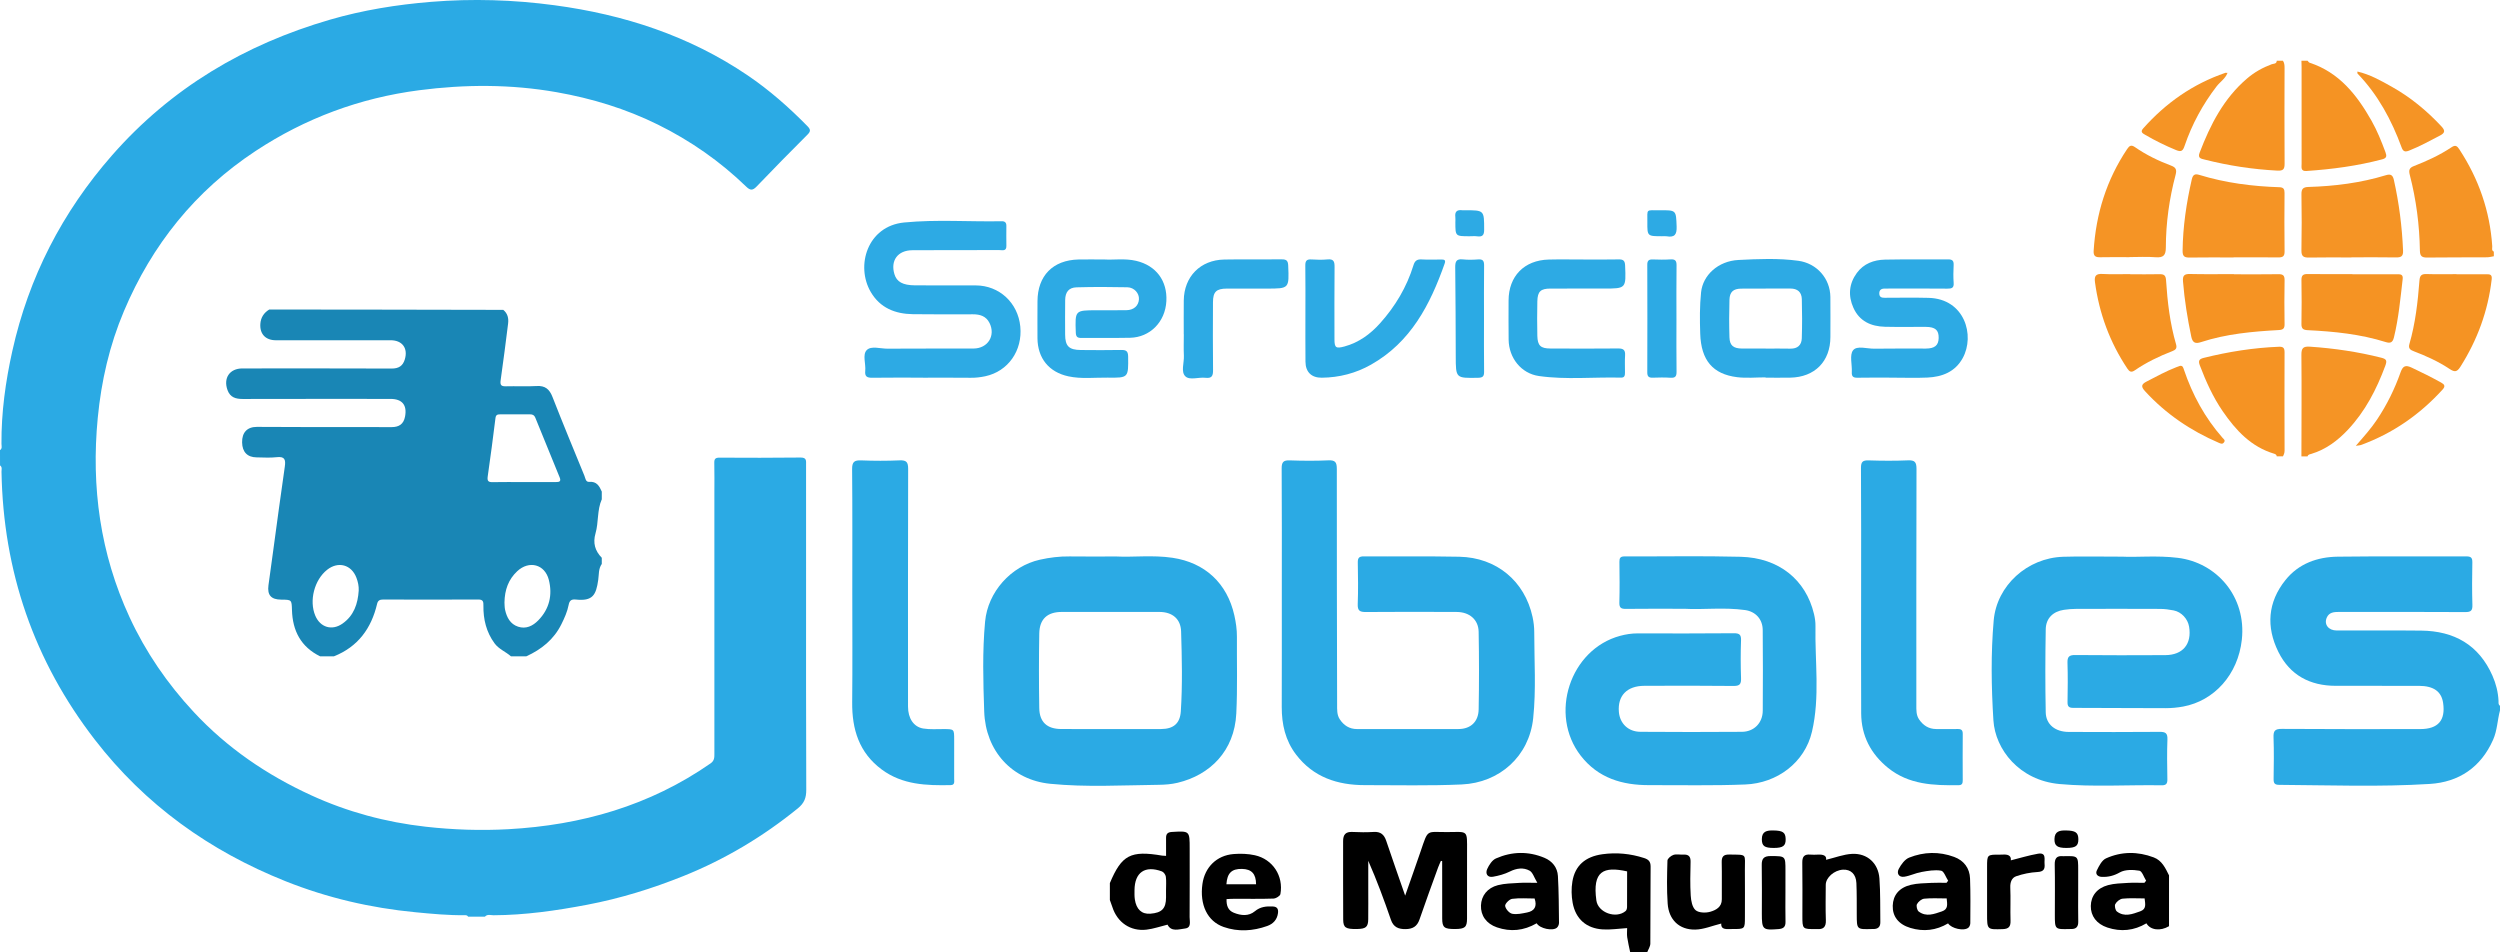 <?xml version="1.0" encoding="utf-8"?>
<!-- Generator: Adobe Illustrator 17.0.0, SVG Export Plug-In . SVG Version: 6.00 Build 0)  -->
<!DOCTYPE svg PUBLIC "-//W3C//DTD SVG 1.1//EN" "http://www.w3.org/Graphics/SVG/1.1/DTD/svg11.dtd">
<svg version="1.1" id="Capa_1_copia_3_xA0_Imagen_1_"
	 xmlns="http://www.w3.org/2000/svg" xmlns:xlink="http://www.w3.org/1999/xlink" x="0px" y="0px" width="210px" height="80px"
	 viewBox="0 0 210 80" enable-background="new 0 0 210 80" xml:space="preserve">
<g>
	<path fill="#2BAAE4" d="M0,37.811c0.206-0.136,0.125-0.35,0.123-0.527c-0.017-2.641,0.343-5.242,0.914-7.809
		c1.379-6.192,4.194-11.661,8.379-16.434c4.955-5.647,11.145-9.308,18.306-11.389c2.769-0.805,5.612-1.262,8.49-1.497
		c3.469-0.283,6.932-0.177,10.37,0.286C52.404,1.224,57.889,3,62.799,6.328c1.83,1.24,3.478,2.692,5.024,4.268
		c0.273,0.279,0.287,0.434,0.005,0.715c-1.439,1.438-2.866,2.887-4.272,4.357c-0.334,0.35-0.537,0.336-0.872,0.012
		c-2.198-2.128-4.677-3.858-7.424-5.215c-2.7-1.334-5.546-2.199-8.502-2.72c-3.842-0.676-7.692-0.667-11.555-0.164
		c-4.973,0.647-9.553,2.348-13.729,5.1c-5.066,3.339-8.705,7.876-11.063,13.455c-1.213,2.871-1.901,5.87-2.199,8.965
		c-0.56,5.807,0.207,11.412,2.665,16.731c1.361,2.946,3.181,5.593,5.398,7.978c2.806,3.02,6.144,5.286,9.859,6.991
		c3.056,1.402,6.275,2.267,9.634,2.644c2.307,0.259,4.616,0.335,6.921,0.209c6.146-0.337,11.889-1.972,17-5.53
		c0.333-0.232,0.32-0.511,0.32-0.832c-0.001-7.281-0.001-14.561-0.001-21.842c0-0.857,0.014-1.713-0.007-2.57
		c-0.008-0.337,0.099-0.439,0.436-0.437c2.27,0.011,4.54,0.019,6.81-0.01c0.529-0.007,0.463,0.289,0.463,0.611
		c-0.001,3.233,0.001,6.467,0.001,9.7c0,5.867-0.01,11.734,0.015,17.602c0.003,0.672-0.164,1.114-0.71,1.557
		c-2.925,2.376-6.119,4.282-9.611,5.685c-2.615,1.051-5.303,1.881-8.074,2.409c-2.601,0.495-5.219,0.872-7.877,0.884
		c-0.239,0.001-0.512-0.114-0.719,0.118c-0.471,0-0.942,0-1.414,0c-0.058-0.114-0.165-0.123-0.272-0.122
		c-1.392,0.016-2.772-0.116-4.157-0.249c-3.76-0.361-7.401-1.208-10.907-2.606c-6.386-2.548-11.799-6.421-16.021-11.891
		c-5.118-6.628-7.691-14.145-7.838-22.508c-0.003-0.179,0.08-0.391-0.124-0.528C0,38.668,0,38.239,0,37.811z"/>
	<g>
		<path fill="#2BAAE4" d="M210,59.672c-0.22,0.816-0.227,1.673-0.58,2.469c-1.027,2.321-2.883,3.558-5.314,3.709
			c-4.213,0.263-8.438,0.105-12.658,0.077c-0.378-0.002-0.469-0.138-0.465-0.489c0.017-1.163,0.036-2.328-0.006-3.489
			c-0.02-0.552,0.106-0.727,0.698-0.723c3.877,0.03,7.755,0.017,11.633,0.015c1.495-0.001,2.129-0.733,1.914-2.196
			c-0.141-0.96-0.796-1.431-2.035-1.435c-2.326-0.006-4.653-0.002-6.98-0.002c-2.17,0.001-3.855-0.896-4.823-2.849
			c-1.04-2.099-0.898-4.179,0.597-6.039c1.11-1.381,2.678-1.938,4.393-1.96c3.597-0.046,7.195-0.009,10.793-0.024
			c0.399-0.001,0.518,0.114,0.51,0.512c-0.023,1.185-0.031,2.371,0.005,3.554c0.015,0.479-0.112,0.615-0.603,0.612
			c-3.533-0.022-7.066-0.011-10.599-0.013c-0.423,0-0.836,0.027-1.034,0.484c-0.244,0.563,0.145,1.074,0.832,1.076
			c2.37,0.008,4.74-0.018,7.109,0.01c2.763,0.032,4.838,1.195,5.981,3.791c0.295,0.669,0.474,1.378,0.509,2.115
			c0.007,0.145-0.035,0.307,0.123,0.408C210,59.413,210,59.543,210,59.672z"/>
		<path fill="#2BAAE4" d="M107.672,49.755c0-3.469,0.012-6.937-0.012-10.406c-0.004-0.545,0.156-0.697,0.688-0.677
			c1.076,0.039,2.156,0.046,3.231-0.003c0.58-0.027,0.715,0.157,0.714,0.72c-0.007,6.592,0.013,13.184,0.025,19.777
			c0.001,0.432-0.027,0.875,0.222,1.253c0.338,0.512,0.806,0.822,1.448,0.822c2.844-0.001,5.688,0.008,8.531-0.002
			c1.008-0.004,1.668-0.604,1.688-1.646c0.041-2.175,0.039-4.352-0.001-6.528c-0.018-1.018-0.775-1.657-1.843-1.66
			c-2.542-0.009-5.085-0.021-7.627,0.004c-0.523,0.005-0.707-0.114-0.686-0.667c0.044-1.161,0.027-2.326,0.005-3.49
			c-0.008-0.394,0.112-0.519,0.512-0.516c2.672,0.019,5.344-0.025,8.014,0.03c3.128,0.065,5.5,2.046,6.154,5.058
			c0.091,0.418,0.142,0.852,0.142,1.279c0,2.41,0.164,4.825-0.089,7.229c-0.335,3.185-2.81,5.42-6.005,5.563
			c-2.713,0.121-5.426,0.055-8.138,0.056c-2.291,0.001-4.326-0.661-5.78-2.573c-0.897-1.179-1.202-2.535-1.198-3.991
			C107.677,56.176,107.672,52.965,107.672,49.755z"/>
		<path fill="#2BAAE4" d="M141.516,51.138c-1.836,0-3.387-0.013-4.938,0.008c-0.407,0.006-0.563-0.088-0.552-0.529
			c0.031-1.141,0.019-2.283,0.005-3.425c-0.004-0.325,0.082-0.455,0.433-0.454c3.253,0.013,6.507-0.053,9.759,0.032
			c3.197,0.084,5.469,1.926,6.152,4.805c0.079,0.332,0.131,0.681,0.124,1.02c-0.054,2.96,0.39,5.948-0.295,8.872
			c-0.611,2.603-2.935,4.32-5.591,4.429c-2.692,0.111-5.382,0.046-8.073,0.055c-2.26,0.008-4.29-0.581-5.756-2.469
			c-2.696-3.471-0.91-8.933,3.306-10.072c0.474-0.128,0.962-0.206,1.462-0.205c2.693,0.005,5.386,0.013,8.079-0.012
			c0.48-0.004,0.632,0.115,0.615,0.606c-0.038,1.054-0.035,2.112,0.001,3.166c0.017,0.493-0.103,0.661-0.632,0.655
			c-2.499-0.029-4.998-0.021-7.497-0.011c-1.461,0.006-2.253,0.839-2.132,2.203c0.086,0.964,0.784,1.653,1.805,1.66
			c2.843,0.023,5.687,0.021,8.53,0.001c1.019-0.007,1.742-0.747,1.75-1.77c0.018-2.262,0.015-4.524-0.003-6.786
			c-0.007-0.893-0.589-1.546-1.482-1.672C144.805,50.996,143.014,51.229,141.516,51.138z"/>
		<path fill="#2BAAE4" d="M93.766,46.744c1.372,0.077,3.054-0.138,4.725,0.11c2.723,0.406,4.592,2.135,5.195,4.839
			c0.13,0.582,0.219,1.189,0.215,1.784c-0.012,2.152,0.054,4.302-0.052,6.455c-0.155,3.156-2.209,5.173-4.933,5.822
			c-0.528,0.126-1.067,0.165-1.597,0.171c-3.034,0.035-6.077,0.214-9.097-0.086c-3.22-0.32-5.436-2.752-5.549-6.078
			c-0.085-2.512-0.159-5.036,0.075-7.549c0.232-2.486,2.162-4.653,4.606-5.198c0.82-0.182,1.647-0.286,2.491-0.274
			C91.051,46.757,92.257,46.744,93.766,46.744z M93.275,61.242c1.422,0,2.844,0.008,4.266-0.003c1.034-0.008,1.582-0.47,1.648-1.489
			c0.145-2.235,0.091-4.472,0.024-6.71c-0.032-1.051-0.735-1.635-1.823-1.637c-2.736-0.005-5.472-0.005-8.208,0
			c-1.203,0.002-1.862,0.596-1.883,1.807c-0.036,2.089-0.034,4.18-0.001,6.269c0.019,1.181,0.658,1.753,1.842,1.759
			C90.517,61.246,91.896,61.24,93.275,61.242z"/>
		<path fill="#2BAAE4" d="M178.28,46.759c1.166,0.066,2.909-0.115,4.652,0.098c3.288,0.402,5.772,3.279,5.383,6.868
			c-0.32,2.951-2.332,5.146-4.933,5.626c-0.484,0.089-0.982,0.135-1.474,0.135c-2.585,0.001-5.17-0.024-7.755-0.025
			c-0.365,0-0.488-0.119-0.481-0.486c0.019-1.098,0.032-2.198-0.004-3.296c-0.017-0.51,0.138-0.662,0.653-0.656
			c2.521,0.025,5.041,0.02,7.562,0.008c1.478-0.007,2.242-0.935,2.001-2.389c-0.108-0.654-0.638-1.236-1.293-1.367
			c-0.378-0.075-0.766-0.126-1.15-0.127c-2.348-0.011-4.697-0.009-7.045-0.002c-0.342,0.001-0.688,0.029-1.027,0.079
			c-0.909,0.135-1.51,0.708-1.527,1.63c-0.041,2.325-0.047,4.652-0.001,6.977c0.02,1.026,0.804,1.645,1.931,1.65
			c2.542,0.011,5.084,0.015,7.627-0.006c0.483-0.004,0.685,0.09,0.665,0.63c-0.044,1.119-0.023,2.24-0.005,3.36
			c0.006,0.359-0.106,0.504-0.476,0.498c-2.863-0.048-5.734,0.154-8.588-0.106c-3.378-0.308-5.396-2.91-5.549-5.354
			c-0.175-2.794-0.219-5.594,0.024-8.384c0.255-2.935,2.822-5.26,5.841-5.352C174.775,46.722,176.241,46.759,178.28,46.759z"/>
		<path fill="#2BAAE4" d="M156.334,49.781c0-3.491,0.011-6.98-0.012-10.471c-0.004-0.519,0.149-0.654,0.65-0.638
			c1.098,0.036,2.199,0.044,3.295-0.003c0.571-0.024,0.721,0.145,0.719,0.716c-0.02,6.614-0.011,13.228-0.013,19.843
			c0,0.412-0.017,0.831,0.22,1.186c0.34,0.511,0.811,0.824,1.45,0.825c0.604,0.001,1.207,0.013,1.81-0.001
			c0.3-0.006,0.421,0.096,0.418,0.408c-0.011,1.293-0.006,2.585-0.001,3.878c0.001,0.239-0.025,0.427-0.331,0.432
			c-2.105,0.029-4.187-0.036-5.938-1.451c-1.455-1.177-2.248-2.701-2.261-4.577C156.318,56.546,156.334,53.164,156.334,49.781z"/>
		<path fill="#2BAAE4" d="M71.593,49.748c0-3.446,0.016-6.893-0.015-10.339c-0.006-0.613,0.186-0.76,0.761-0.737
			c1.075,0.043,2.155,0.046,3.23-0.002c0.576-0.025,0.717,0.153,0.716,0.719c-0.02,6.655-0.013,13.311-0.011,19.968
			c0,0.973,0.467,1.704,1.277,1.838c0.568,0.093,1.159,0.043,1.741,0.047c0.858,0.006,0.858,0.002,0.859,0.883
			c0.001,1.098,0.004,2.197-0.001,3.295c-0.001,0.224,0.076,0.522-0.292,0.529c-2.036,0.042-4.049-0.021-5.788-1.308
			c-1.908-1.413-2.508-3.38-2.486-5.653C71.615,55.908,71.593,52.828,71.593,49.748z"/>
	</g>
	<g>
		<path fill="#2DAAE4" d="M77.54,31.723c-1.422,0-2.844-0.013-4.266,0.008c-0.432,0.006-0.643-0.093-0.594-0.57
			c0.061-0.595-0.246-1.362,0.12-1.747c0.371-0.39,1.143-0.121,1.738-0.126c2.413-0.018,4.827-0.002,7.239-0.012
			c1.205-0.005,1.871-1.083,1.342-2.146c-0.289-0.581-0.803-0.73-1.399-0.729c-1.681,0.001-3.361,0.015-5.042-0.01
			c-1.482-0.022-2.747-0.521-3.533-1.861c-1.29-2.202-0.284-5.54,2.803-5.841c2.725-0.266,5.465-0.052,8.198-0.105
			c0.274-0.005,0.391,0.121,0.389,0.389c-0.004,0.56-0.009,1.121,0.001,1.681c0.009,0.476-0.339,0.352-0.59,0.353
			c-2.435,0.007-4.869-0.004-7.305,0.011c-1.23,0.008-1.856,0.864-1.509,2.015c0.193,0.639,0.698,0.928,1.723,0.935
			c1.702,0.012,3.404,0.003,5.107,0.006c1.975,0.004,3.547,1.456,3.743,3.454c0.199,2.024-1.025,3.767-2.943,4.177
			c-0.399,0.085-0.801,0.132-1.215,0.128c-1.335-0.015-2.672-0.006-4.008-0.006C77.54,31.727,77.54,31.725,77.54,31.723z"/>
		<path fill="#2DAAE4" d="M92.773,21.796c0.764,0.05,1.716-0.106,2.653,0.112c1.701,0.396,2.638,1.698,2.549,3.387
			c-0.093,1.77-1.392,3.042-3.045,3.078c-1.357,0.029-2.716-0.002-4.073,0.015c-0.354,0.005-0.479-0.088-0.491-0.465
			c-0.062-1.858-0.074-1.858,1.742-1.861c0.841-0.001,1.681,0.006,2.521-0.007c0.611-0.01,1.011-0.375,1.043-0.916
			c0.029-0.499-0.391-0.995-0.971-1.008c-1.422-0.032-2.845-0.035-4.267,0.005c-0.653,0.018-0.949,0.393-0.959,1.06
			c-0.014,0.97-0.007,1.94-0.004,2.909c0.004,0.973,0.321,1.288,1.325,1.296c1.121,0.008,2.241,0.02,3.362-0.004
			c0.425-0.009,0.6,0.079,0.606,0.556c0.02,1.775,0.038,1.793-1.728,1.768c-1.095-0.015-2.197,0.126-3.285-0.107
			c-1.639-0.351-2.59-1.519-2.604-3.207c-0.008-1.034-0.001-2.069,0.002-3.103c0.007-2.138,1.294-3.455,3.439-3.506
			C91.256,21.783,91.925,21.796,92.773,21.796z"/>
		<path fill="#2DAAE4" d="M148.31,31.699c-0.796,0-1.602,0.081-2.386-0.015c-2.052-0.253-3.032-1.42-3.105-3.651
			c-0.038-1.159-0.049-2.322,0.072-3.481c0.149-1.429,1.422-2.627,3.141-2.714c1.67-0.085,3.354-0.159,5.025,0.068
			c1.55,0.211,2.679,1.481,2.695,3.042c0.012,1.119,0.003,2.239,0.002,3.358c-0.001,2.052-1.312,3.382-3.378,3.417
			c-0.688,0.011-1.378,0.002-2.067,0.002C148.31,31.717,148.31,31.708,148.31,31.699z M148.317,29.278c0,0.001,0,0.003,0,0.005
			c0.688,0,1.378-0.013,2.066,0.004c0.613,0.014,0.951-0.298,0.968-0.875c0.034-1.096,0.033-2.194,0.002-3.291
			c-0.016-0.58-0.359-0.887-0.966-0.883c-1.378,0.008-2.755-0.005-4.132,0.008c-0.655,0.006-0.961,0.276-0.98,0.933
			c-0.032,1.053-0.033,2.109,0,3.163c0.021,0.68,0.333,0.928,1.04,0.935C146.982,29.283,147.65,29.278,148.317,29.278z"/>
		<path fill="#2DAAE4" d="M158.996,31.722c-0.991,0-1.982-0.014-2.972,0.007c-0.371,0.008-0.492-0.116-0.472-0.481
			c0.033-0.622-0.202-1.422,0.103-1.819c0.326-0.425,1.166-0.129,1.78-0.139c1.443-0.024,2.886-0.005,4.329-0.01
			c0.755-0.003,1.07-0.267,1.084-0.885c0.014-0.666-0.281-0.931-1.079-0.937c-1.142-0.008-2.283,0.019-3.425-0.009
			c-1.175-0.029-2.149-0.459-2.658-1.594c-0.456-1.018-0.375-2.018,0.288-2.926c0.577-0.79,1.433-1.1,2.364-1.121
			c1.766-0.037,3.532-0.002,5.298-0.02c0.378-0.004,0.486,0.128,0.469,0.486c-0.024,0.494-0.034,0.992,0.002,1.485
			c0.032,0.429-0.16,0.491-0.528,0.487c-1.594-0.017-3.187-0.008-4.781-0.008c-0.173,0-0.345,0.002-0.516,0.004
			c-0.293,0.004-0.439,0.153-0.421,0.444c0.018,0.286,0.218,0.328,0.456,0.327c1.227-0.002,2.456-0.025,3.683,0.007
			c3.036,0.077,3.916,3.158,2.867,5.062c-0.636,1.154-1.721,1.576-2.961,1.633c-0.967,0.044-1.938,0.009-2.907,0.009
			C158.996,31.725,158.996,31.723,158.996,31.722z"/>
		<path fill="#2DAAE4" d="M133,21.798c0.991,0,1.982,0.014,2.972-0.008c0.385-0.008,0.52,0.11,0.537,0.507
			c0.081,1.942,0.092,1.942-1.805,1.942c-1.486,0-2.972-0.004-4.458,0.001c-0.829,0.002-1.089,0.236-1.109,1.062
			c-0.022,0.968-0.022,1.938-0.001,2.907c0.019,0.827,0.277,1.064,1.102,1.066c1.895,0.006,3.791,0.018,5.686-0.004
			c0.458-0.006,0.611,0.143,0.582,0.588c-0.03,0.472-0.006,0.947-0.008,1.421c-0.001,0.225-0.011,0.448-0.326,0.441
			c-2.3-0.06-4.613,0.191-6.9-0.135c-1.502-0.214-2.526-1.525-2.547-3.047c-0.015-1.098-0.007-2.196-0.005-3.295
			c0.004-2.043,1.311-3.388,3.372-3.442C131.061,21.778,132.031,21.799,133,21.798z"/>
		<path fill="#2DAAE4" d="M109.654,26.376c-0.001-1.356,0.012-2.713-0.008-4.069c-0.006-0.394,0.114-0.54,0.513-0.514
			c0.451,0.029,0.907,0.041,1.355-0.003c0.526-0.052,0.594,0.196,0.589,0.642c-0.02,2.024-0.009,4.048-0.008,6.072
			c0.001,0.706,0.121,0.795,0.846,0.598c1.203-0.327,2.171-1.041,2.984-1.947c1.276-1.422,2.241-3.04,2.806-4.875
			c0.114-0.372,0.296-0.511,0.686-0.488c0.558,0.033,1.119,0.011,1.679,0.007c0.252-0.002,0.352,0.065,0.253,0.345
			c-1.217,3.45-2.843,6.603-6.192,8.492c-1.274,0.719-2.659,1.077-4.123,1.092c-0.874,0.009-1.368-0.476-1.375-1.347
			C109.646,29.045,109.655,27.711,109.654,26.376z"/>
		<path fill="#2DAAE4" d="M99.435,28.081c0-0.947-0.009-1.894,0.002-2.841c0.023-2.002,1.389-3.4,3.403-3.439
			c1.613-0.031,3.228,0.003,4.841-0.015c0.394-0.004,0.512,0.132,0.528,0.519c0.081,1.938,0.091,1.937-1.8,1.937
			c-1.119,0-2.238-0.006-3.356,0c-0.888,0.005-1.16,0.271-1.163,1.152c-0.008,1.893-0.016,3.787,0.006,5.681
			c0.006,0.479-0.085,0.725-0.632,0.66c-0.572-0.068-1.32,0.225-1.686-0.116c-0.404-0.377-0.104-1.138-0.132-1.731
			c-0.028-0.601-0.006-1.205-0.006-1.807C99.437,28.081,99.437,28.081,99.435,28.081z"/>
		<path fill="#2DAAE4" d="M140.822,26.826c0,1.465-0.013,2.931,0.008,4.396c0.006,0.396-0.111,0.536-0.512,0.509
			c-0.493-0.033-0.992-0.022-1.486-0.005c-0.325,0.011-0.462-0.093-0.46-0.44c0.01-3.018,0.01-6.034,0-9.052
			c-0.001-0.347,0.135-0.451,0.46-0.44c0.495,0.017,0.993,0.028,1.486-0.005c0.401-0.027,0.518,0.112,0.512,0.509
			C140.809,23.809,140.822,25.318,140.822,26.826z"/>
		<path fill="#2BAAE4" d="M124.656,26.764c0,1.483-0.011,2.968,0.008,4.451c0.005,0.383-0.097,0.512-0.502,0.519
			c-1.879,0.034-1.874,0.047-1.879-1.798c-0.008-2.494-0.014-4.989-0.044-7.483c-0.006-0.481,0.095-0.724,0.639-0.664
			c0.425,0.046,0.861,0.035,1.288,0.002c0.415-0.032,0.502,0.144,0.498,0.521C124.646,23.796,124.657,25.28,124.656,26.764z"/>
		<path fill="#2DAAE4" d="M139.612,19.844c-1.235-0.001-1.242-0.001-1.234-1.189c0.008-1.155-0.157-0.982,1.057-0.992
			c1.387-0.012,1.349-0.004,1.402,1.36c0.026,0.672-0.164,0.944-0.839,0.825C139.874,19.826,139.742,19.845,139.612,19.844z"/>
		<path fill="#2DAAE4" d="M123.439,19.845c-1.188-0.001-1.188-0.001-1.188-1.168c0-0.15,0.015-0.302-0.003-0.451
			c-0.058-0.464,0.158-0.625,0.594-0.564c0.063,0.008,0.128,0.001,0.193,0.001c1.651-0.006,1.632-0.006,1.634,1.634
			c0.001,0.467-0.149,0.611-0.587,0.554C123.872,19.822,123.654,19.845,123.439,19.845z"/>
	</g>
	<g>
		<path d="M93.229,74.18c0.994-2.366,1.741-2.759,4.395-2.307c0.079,0.013,0.161,0.011,0.326,0.021c0-0.52,0.004-1.01-0.001-1.499
			c-0.004-0.34,0.124-0.49,0.493-0.512c1.491-0.086,1.491-0.098,1.491,1.404c0,1.918,0.006,3.836-0.006,5.753
			c-0.002,0.359,0.171,0.889-0.38,0.954c-0.523,0.062-1.168,0.304-1.474-0.324c-0.608,0.149-1.179,0.352-1.766,0.421
			c-1.346,0.157-2.452-0.605-2.867-1.895c-0.064-0.2-0.14-0.396-0.211-0.594C93.229,75.128,93.229,74.654,93.229,74.18z
			 M97.946,74.799c0-0.386,0.033-0.776-0.015-1.156c-0.021-0.164-0.18-0.389-0.33-0.445c-1.422-0.525-2.291,0.079-2.302,1.575
			c-0.002,0.257-0.01,0.517,0.027,0.77c0.124,0.846,0.58,1.261,1.298,1.208c0.973-0.072,1.324-0.435,1.324-1.373
			C97.948,75.185,97.948,74.992,97.946,74.799z"/>
		<path d="M136.937,79.999c-0.086-0.423-0.19-0.843-0.252-1.269c-0.036-0.251-0.006-0.512-0.006-0.771
			c-0.702,0.044-1.377,0.152-2.043,0.112c-1.38-0.083-2.283-0.874-2.533-2.233c-0.107-0.581-0.119-1.21-0.022-1.792
			c0.221-1.328,1.068-2.087,2.518-2.29c1.184-0.166,2.359-0.052,3.505,0.319c0.368,0.119,0.552,0.291,0.547,0.726
			c-0.024,2.153-0.002,4.307-0.023,6.46c-0.002,0.247-0.175,0.493-0.268,0.74C137.885,79.999,137.411,79.999,136.937,79.999z
			 M136.678,73.196c-1.987-0.442-2.925-0.029-2.583,2.441c0.142,1.031,1.662,1.565,2.459,0.888c0.079-0.067,0.118-0.22,0.119-0.334
			C136.682,75.203,136.678,74.215,136.678,73.196z"/>
		<path d="M182.197,77.801c-0.731,0.434-1.567,0.335-1.898-0.242c-1.038,0.618-2.143,0.733-3.283,0.353
			c-0.911-0.304-1.401-0.975-1.389-1.81c0.013-0.839,0.51-1.498,1.449-1.751c0.531-0.142,1.1-0.153,1.655-0.187
			c0.463-0.029,0.93-0.006,1.395-0.006c0.05-0.059,0.099-0.118,0.149-0.177c-0.187-0.295-0.339-0.804-0.569-0.843
			c-0.533-0.088-1.192-0.108-1.634,0.14c-0.507,0.286-0.972,0.4-1.514,0.38c-0.361-0.013-0.569-0.241-0.424-0.543
			c0.183-0.38,0.427-0.858,0.771-1.013c1.302-0.587,2.665-0.589,4.008-0.081c0.695,0.263,0.982,0.9,1.285,1.51
			C182.197,74.956,182.197,76.378,182.197,77.801z M180.148,75.467c-0.654,0-1.258-0.041-1.85,0.021
			c-0.226,0.024-0.502,0.246-0.614,0.455c-0.08,0.149,0.003,0.522,0.141,0.627c0.634,0.479,1.298,0.214,1.952-0.018
			C180.324,76.358,180.197,75.938,180.148,75.467z"/>
		<path d="M121.037,72.31c-0.079,0.186-0.168,0.369-0.237,0.559c-0.526,1.455-1.062,2.907-1.563,4.37
			c-0.2,0.584-0.574,0.799-1.162,0.806c-0.603,0.008-1.025-0.16-1.239-0.785c-0.572-1.66-1.18-3.309-1.902-4.952
			c0,0.754,0,1.508,0,2.262c0,0.883,0.008,1.766-0.003,2.648c-0.008,0.653-0.2,0.808-0.945,0.819
			c-0.948,0.014-1.153-0.107-1.158-0.8c-0.015-2.196-0.003-4.393-0.007-6.589c-0.001-0.528,0.206-0.795,0.775-0.764
			c0.601,0.032,1.207,0.034,1.808-0.001c0.573-0.033,0.865,0.229,1.039,0.748c0.496,1.479,1.017,2.948,1.59,4.602
			c0.474-1.356,0.898-2.541,1.304-3.733c0.646-1.898,0.453-1.597,2.219-1.606c1.787-0.009,1.68-0.222,1.676,1.65
			c-0.004,1.874,0.002,3.747-0.002,5.62c-0.001,0.724-0.18,0.87-1.014,0.873c-0.9,0.003-1.068-0.126-1.072-0.881
			c-0.008-1.607-0.003-3.214-0.003-4.821C121.105,72.327,121.071,72.319,121.037,72.31z"/>
		<path d="M129.081,77.556c-1.095,0.632-2.202,0.733-3.338,0.343c-0.896-0.307-1.373-0.999-1.342-1.841
			c0.029-0.809,0.529-1.474,1.425-1.704c0.574-0.147,1.188-0.152,1.786-0.191c0.425-0.027,0.853-0.006,1.525-0.006
			c-0.273-0.45-0.385-0.874-0.65-1.02c-0.521-0.286-1.094-0.211-1.659,0.072c-0.438,0.219-0.933,0.353-1.419,0.438
			c-0.48,0.084-0.651-0.276-0.486-0.645c0.155-0.345,0.418-0.753,0.74-0.894c1.331-0.585,2.712-0.619,4.067-0.052
			c0.662,0.276,1.094,0.814,1.135,1.531c0.074,1.309,0.076,2.622,0.092,3.933c0.001,0.135-0.07,0.309-0.168,0.399
			C130.448,78.233,129.342,78.007,129.081,77.556z M128.907,75.474c-0.617,0-1.262-0.055-1.888,0.029
			c-0.233,0.032-0.607,0.411-0.586,0.593c0.029,0.251,0.344,0.61,0.589,0.66c0.396,0.079,0.84-0.025,1.253-0.107
			C128.891,76.526,129.136,76.148,128.907,75.474z"/>
		<path d="M163.639,77.564c-0.997,0.594-2.062,0.716-3.167,0.382c-1.001-0.302-1.508-0.968-1.482-1.865
			c0.026-0.879,0.531-1.517,1.523-1.755c0.556-0.133,1.149-0.131,1.726-0.164c0.421-0.024,0.845-0.005,1.268-0.005
			c0.046-0.058,0.092-0.117,0.138-0.176c-0.195-0.295-0.354-0.803-0.592-0.844c-0.533-0.091-1.112,0.014-1.658,0.112
			c-0.486,0.086-0.947,0.322-1.433,0.396c-0.478,0.072-0.656-0.3-0.466-0.658c0.199-0.373,0.509-0.803,0.874-0.948
			c1.233-0.491,2.523-0.524,3.781-0.057c0.818,0.304,1.3,0.939,1.333,1.813c0.048,1.248,0.028,2.498,0.022,3.747
			c-0.001,0.131-0.066,0.307-0.163,0.386C164.974,78.234,163.922,78.001,163.639,77.564z M163.521,75.468
			c-0.659,0-1.279-0.041-1.888,0.022c-0.224,0.023-0.498,0.251-0.608,0.46c-0.077,0.148,0.011,0.519,0.15,0.622
			c0.633,0.471,1.291,0.206,1.947-0.016C163.668,76.371,163.566,75.961,163.521,75.468z"/>
		<path d="M103.032,75.524c-0.024,0.542,0.129,0.954,0.604,1.145c0.599,0.242,1.246,0.316,1.773-0.124
			c0.464-0.387,0.964-0.427,1.508-0.401c0.364,0.017,0.479,0.209,0.434,0.557c-0.072,0.558-0.413,0.906-0.9,1.081
			c-1.207,0.432-2.451,0.508-3.666,0.083c-1.373-0.481-2.025-1.875-1.78-3.616c0.199-1.403,1.195-2.395,2.614-2.509
			c0.592-0.048,1.213-0.028,1.789,0.1c1.505,0.334,2.422,1.742,2.147,3.261c-0.029,0.162-0.375,0.372-0.58,0.379
			c-1.097,0.038-2.195,0.016-3.293,0.019C103.475,75.497,103.267,75.513,103.032,75.524z M105.51,74.279
			c-0.006-0.879-0.373-1.272-1.18-1.29c-0.87-0.02-1.249,0.35-1.312,1.29C103.85,74.279,104.68,74.279,105.51,74.279z"/>
		<path d="M144.586,77.578c-0.752,0.185-1.463,0.493-2.18,0.507c-1.348,0.027-2.227-0.82-2.322-2.18
			c-0.083-1.201-0.053-2.411-0.018-3.615c0.005-0.171,0.298-0.411,0.504-0.479c0.252-0.084,0.554-0.008,0.833-0.024
			c0.439-0.025,0.617,0.157,0.606,0.607c-0.022,0.947-0.046,1.898,0.012,2.841c0.026,0.426,0.126,0.978,0.409,1.22
			c0.266,0.227,0.851,0.244,1.232,0.133c0.465-0.135,0.977-0.388,0.971-1.049c-0.009-1.034,0.015-2.068-0.009-3.101
			c-0.011-0.463,0.133-0.662,0.622-0.656c1.572,0.021,1.311-0.092,1.324,1.302c0.012,1.314,0.003,2.627,0.003,3.941
			c0,1.017-0.001,1.018-1.052,1.013C145.066,78.037,144.547,78.142,144.586,77.578z"/>
		<path d="M153.39,72.223c0.766-0.182,1.474-0.464,2.195-0.498c1.267-0.06,2.192,0.787,2.286,2.059
			c0.09,1.222,0.058,2.453,0.077,3.679c0.006,0.408-0.213,0.585-0.606,0.575c-0.043-0.001-0.086,0-0.129,0.001
			c-1.245,0.034-1.242,0.034-1.246-1.215c-0.003-0.883,0.008-1.767-0.03-2.648c-0.033-0.752-0.476-1.16-1.133-1.123
			c-0.728,0.041-1.439,0.664-1.441,1.274c-0.004,0.991-0.027,1.982,0.009,2.972c0.021,0.58-0.218,0.79-0.76,0.74
			c-0.021-0.002-0.043-0.001-0.065,0c-1.147,0.013-1.147,0.013-1.147-1.113c0-1.486,0.015-2.973-0.008-4.459
			c-0.008-0.5,0.159-0.727,0.669-0.681c0.214,0.019,0.431,0.011,0.646,0.001C153.132,71.767,153.455,71.86,153.39,72.223z"/>
		<path d="M168.908,72.27c0.758-0.189,1.507-0.421,2.273-0.556c0.742-0.131,0.525,0.473,0.563,0.86
			c0.043,0.439-0.089,0.65-0.601,0.676c-0.6,0.032-1.211,0.158-1.78,0.353c-0.375,0.128-0.517,0.502-0.498,0.952
			c0.04,0.924-0.009,1.852,0.02,2.777c0.016,0.491-0.142,0.7-0.652,0.715c-1.316,0.039-1.318,0.053-1.318-1.276
			c0-1.314,0-2.627,0-3.94c0-1.044,0-1.044,1.075-1.041c0.065,0,0.13,0.006,0.194-0.001
			C168.638,71.745,168.964,71.857,168.908,72.27z"/>
		<path d="M149.977,74.992c0,0.817-0.013,1.634,0.005,2.451c0.009,0.418-0.183,0.567-0.574,0.599
			c-1.347,0.107-1.414,0.052-1.414-1.313c0-1.354,0.018-2.709-0.008-4.063c-0.011-0.556,0.189-0.76,0.75-0.757
			c1.242,0.006,1.242-0.016,1.242,1.214C149.977,73.745,149.977,74.368,149.977,74.992z"/>
		<path d="M174.567,74.956c0,0.817-0.013,1.634,0.006,2.45c0.011,0.439-0.172,0.642-0.604,0.632c-0.043-0.001-0.086,0-0.129,0.001
			c-1.233,0.032-1.233,0.032-1.233-1.209c0-1.397,0.02-2.794-0.01-4.19c-0.011-0.526,0.157-0.773,0.693-0.721
			c0.021,0.002,0.043,0,0.065,0c1.213-0.025,1.213-0.025,1.213,1.168C174.568,73.71,174.568,74.333,174.567,74.956z"/>
		<path d="M149.001,71.227c-0.787,0.001-1.006-0.162-1.006-0.738c0-0.669,0.434-0.738,0.959-0.731
			c0.797,0.011,1.027,0.158,1.041,0.719C150.01,71.049,149.776,71.226,149.001,71.227z"/>
		<path d="M173.575,71.227c-0.768,0-1.011-0.182-0.999-0.75c0.013-0.663,0.452-0.729,0.977-0.719
			c0.785,0.015,1.022,0.17,1.029,0.731C174.59,71.055,174.355,71.227,173.575,71.227z"/>
	</g>
	<path fill="#1986B5" d="M28.052,55.131c-0.388,0-0.776,0-1.164,0c-1.617-0.794-2.314-2.147-2.363-3.893
		c-0.025-0.862-0.024-0.862-0.908-0.869c-0.842-0.006-1.175-0.376-1.067-1.202c0.128-0.98,0.268-1.959,0.403-2.94
		c0.321-2.345,0.629-4.69,0.971-7.032c0.086-0.591-0.006-0.871-0.688-0.791c-0.553,0.065-1.119,0.02-1.679,0.015
		c-0.778-0.006-1.206-0.45-1.22-1.256c-0.014-0.832,0.422-1.304,1.236-1.305c1.465-0.002,2.93,0.013,4.394,0.015
		c2.305,0.003,4.61-0.006,6.916,0.005c0.634,0.003,1.022-0.251,1.142-0.888c0.182-0.962-0.239-1.482-1.222-1.482
		c-4.137-0.001-8.273-0.005-12.41,0.006c-0.592,0.001-1.058-0.131-1.281-0.745c-0.367-1.011,0.179-1.819,1.248-1.82
		c4.18-0.001,8.359-0.008,12.539,0.009c0.589,0.003,0.94-0.218,1.105-0.766c0.284-0.941-0.209-1.611-1.193-1.612
		c-3.21-0.001-6.42,0.003-9.63,0.002c-0.872,0-1.367-0.521-1.312-1.372c0.035-0.533,0.293-0.935,0.749-1.211
		c3.094,0.003,6.188,0.005,9.281,0.01c3.459,0.005,6.918,0.013,10.377,0.02c0.371,0.304,0.462,0.709,0.404,1.159
		c-0.201,1.577-0.393,3.155-0.622,4.727C42,32.314,42.067,32.461,42.49,32.45c0.86-0.024,1.723,0.029,2.581-0.023
		c0.724-0.044,1.083,0.262,1.338,0.917c0.866,2.218,1.78,4.418,2.682,6.621c0.084,0.206,0.102,0.538,0.405,0.512
		c0.629-0.053,0.851,0.355,1.054,0.817c0,0.215,0,0.431,0,0.646c-0.403,0.912-0.258,1.927-0.526,2.859
		c-0.234,0.814-0.044,1.471,0.526,2.055c0,0.173,0,0.345,0,0.517c-0.287,0.403-0.233,0.883-0.298,1.335
		c-0.182,1.281-0.459,1.806-1.884,1.655c-0.356-0.037-0.529,0.068-0.602,0.451c-0.109,0.567-0.348,1.098-0.606,1.618
		c-0.634,1.283-1.674,2.118-2.947,2.7c-0.431,0-0.862,0-1.293,0c-0.443-0.39-1.022-0.601-1.385-1.1
		c-0.687-0.944-0.943-2.01-0.928-3.154c0.004-0.318-0.013-0.52-0.429-0.518c-2.666,0.015-5.332,0.01-7.998,0.002
		c-0.279-0.001-0.436,0.082-0.504,0.366C31.192,52.788,30.068,54.328,28.052,55.131z M43.98,40.495c0-0.001,0-0.003,0-0.004
		c0.903,0,1.806-0.004,2.709,0.002c0.292,0.002,0.467-0.041,0.32-0.399c-0.687-1.668-1.366-3.338-2.043-5.01
		c-0.086-0.213-0.225-0.281-0.446-0.279c-0.839,0.008-1.677,0.005-2.516,0.001c-0.217-0.001-0.351,0.041-0.384,0.308
		c-0.204,1.64-0.417,3.279-0.653,4.915c-0.056,0.39,0.066,0.48,0.431,0.471C42.259,40.481,43.119,40.495,43.98,40.495z
		 M30.132,49.605c0.017-0.375-0.064-0.735-0.193-1.076c-0.419-1.104-1.531-1.401-2.457-0.67c-1.08,0.852-1.531,2.603-0.996,3.863
		c0.418,0.983,1.4,1.277,2.276,0.666C29.727,51.715,30.059,50.721,30.132,49.605z M42.375,50.61
		c0.012,0.151,0.003,0.393,0.053,0.621c0.142,0.636,0.435,1.193,1.092,1.411c0.667,0.22,1.234-0.062,1.693-0.531
		c0.937-0.956,1.208-2.133,0.89-3.397c-0.331-1.32-1.663-1.662-2.658-0.73C42.715,48.668,42.392,49.535,42.375,50.61z"/>
	<g>
		<path fill="#F59425" d="M209.483,21.524c-0.189,0.031-0.378,0.088-0.568,0.089c-1.678,0.011-3.355,0.001-5.033,0.021
			c-0.43,0.005-0.602-0.109-0.61-0.577c-0.035-2.155-0.309-4.283-0.851-6.371c-0.1-0.387-0.047-0.585,0.345-0.736
			c1.103-0.428,2.178-0.924,3.166-1.583c0.325-0.217,0.467-0.107,0.655,0.18c1.623,2.476,2.568,5.178,2.762,8.137
			c0.011,0.156-0.081,0.354,0.134,0.453C209.483,21.266,209.483,21.395,209.483,21.524z"/>
		<path fill="#F59323" d="M191.249,38.335c-0.013-0.125-0.099-0.185-0.206-0.218c-1.953-0.578-3.236-1.974-4.337-3.576
			c-0.82-1.193-1.409-2.506-1.923-3.857c-0.149-0.392-0.037-0.531,0.338-0.624c2.071-0.514,4.166-0.849,6.3-0.932
			c0.364-0.014,0.484,0.091,0.482,0.465c-0.012,2.754-0.006,5.507,0.002,8.261c0.001,0.183-0.058,0.33-0.139,0.48
			C191.594,38.335,191.422,38.335,191.249,38.335z"/>
		<path fill="#F59323" d="M191.766,5.101c0.126,0.185,0.138,0.392,0.137,0.611c-0.006,2.671-0.018,5.342,0.003,8.013
			c0.004,0.475-0.1,0.633-0.606,0.607c-2.07-0.107-4.106-0.418-6.113-0.928c-0.295-0.075-0.599-0.107-0.419-0.578
			c0.902-2.356,2.026-4.565,3.993-6.239c0.615-0.524,1.303-0.909,2.057-1.189c0.164-0.061,0.418-0.01,0.43-0.296
			C191.422,5.101,191.594,5.101,191.766,5.101z"/>
		<path fill="#F59425" d="M193.319,38.335c0.004-2.841,0.025-5.681-0.001-8.521c-0.006-0.581,0.154-0.732,0.726-0.693
			c2.021,0.138,4.013,0.429,5.978,0.926c0.451,0.114,0.504,0.244,0.338,0.691c-0.733,1.975-1.682,3.814-3.135,5.36
			c-0.865,0.921-1.856,1.663-3.089,2.033c-0.114,0.034-0.263,0.045-0.3,0.205C193.663,38.335,193.491,38.335,193.319,38.335z"/>
		<path fill="#F59323" d="M193.836,5.101c0.056,0.057,0.102,0.144,0.17,0.166c2.486,0.815,3.973,2.706,5.196,4.862
			c0.476,0.841,0.837,1.741,1.175,2.649c0.124,0.334,0.109,0.506-0.272,0.606c-2.086,0.553-4.213,0.834-6.361,0.979
			c-0.505,0.034-0.409-0.323-0.409-0.609c-0.003-2.713-0.001-5.425-0.002-8.138c0-0.172-0.008-0.344-0.012-0.516
			C193.491,5.101,193.663,5.101,193.836,5.101z"/>
		<path fill="#F59425" d="M187.623,21.627c-1.227,0-2.455-0.013-3.682,0.007c-0.424,0.007-0.608-0.081-0.603-0.567
			c0.025-2.033,0.321-4.025,0.773-6.001c0.095-0.418,0.288-0.481,0.631-0.375c2.194,0.674,4.449,0.963,6.735,1.036
			c0.344,0.011,0.427,0.167,0.424,0.486c-0.012,1.636-0.018,3.273,0.004,4.909c0.006,0.421-0.168,0.505-0.537,0.501
			c-1.248-0.014-2.498-0.006-3.747-0.006C187.623,21.62,187.623,21.624,187.623,21.627z"/>
		<path fill="#F59425" d="M197.521,21.627c-1.185,0-2.37-0.016-3.555,0.008c-0.453,0.009-0.657-0.088-0.646-0.601
			c0.031-1.572,0.026-3.146,0.002-4.718c-0.007-0.45,0.142-0.598,0.584-0.611c2.201-0.065,4.375-0.338,6.49-0.982
			c0.361-0.11,0.584-0.081,0.687,0.381c0.439,1.958,0.689,3.936,0.774,5.94c0.02,0.468-0.148,0.588-0.587,0.58
			c-1.249-0.023-2.499-0.008-3.749-0.008C197.521,21.62,197.521,21.624,197.521,21.627z"/>
		<path fill="#F59425" d="M178.877,21.603c-0.818,0-1.636-0.014-2.453,0.006c-0.404,0.01-0.585-0.098-0.557-0.546
			c0.191-3.093,1.08-5.95,2.809-8.536c0.192-0.288,0.342-0.389,0.661-0.168c0.94,0.653,1.966,1.149,3.035,1.552
			c0.394,0.148,0.495,0.334,0.379,0.771c-0.531,2-0.816,4.041-0.82,6.111c-0.001,0.657-0.211,0.867-0.862,0.815
			c-0.727-0.059-1.462-0.013-2.194-0.013C178.877,21.596,178.877,21.599,178.877,21.603z"/>
		<path fill="#F59323" d="M187.651,23.04c1.248,0,2.497,0.013,3.745-0.008c0.396-0.006,0.516,0.124,0.509,0.518
			c-0.023,1.226-0.02,2.453-0.001,3.68c0.006,0.37-0.13,0.474-0.482,0.494c-2.213,0.122-4.416,0.32-6.542,1.015
			c-0.429,0.14-0.696,0.095-0.811-0.455c-0.32-1.538-0.573-3.081-0.697-4.648c-0.039-0.498,0.118-0.632,0.6-0.62
			c1.226,0.029,2.453,0.01,3.679,0.01C187.651,23.032,187.651,23.036,187.651,23.04z"/>
		<path fill="#F59323" d="M197.602,23.038c1.249,0,2.498,0.001,3.747-0.001c0.276-0.001,0.523-0.006,0.476,0.399
			c-0.191,1.643-0.34,3.29-0.734,4.905c-0.109,0.449-0.319,0.508-0.684,0.394c-2.133-0.669-4.335-0.893-6.554-1
			c-0.367-0.018-0.54-0.113-0.532-0.524c0.022-1.227,0.022-2.455,0.001-3.683c-0.007-0.408,0.152-0.514,0.531-0.509
			c1.249,0.017,2.498,0.006,3.747,0.006C197.602,23.031,197.602,23.035,197.602,23.038z"/>
		<path fill="#F59323" d="M206.346,23.039c0.84,0,1.681,0.004,2.521-0.002c0.295-0.002,0.481,0.024,0.435,0.425
			c-0.305,2.655-1.201,5.09-2.629,7.345c-0.278,0.439-0.477,0.472-0.904,0.187c-0.933-0.622-1.956-1.087-3.005-1.486
			c-0.291-0.111-0.484-0.228-0.375-0.606c0.505-1.745,0.707-3.542,0.846-5.345c0.032-0.42,0.18-0.549,0.592-0.536
			c0.839,0.027,1.681,0.008,2.521,0.008C206.346,23.031,206.346,23.035,206.346,23.039z"/>
		<path fill="#F59323" d="M178.938,23.038c0.818,0,1.636,0.013,2.455-0.006c0.368-0.008,0.527,0.084,0.554,0.494
			c0.117,1.824,0.33,3.638,0.843,5.4c0.1,0.342-0.048,0.469-0.321,0.573c-1.108,0.426-2.172,0.941-3.152,1.613
			c-0.288,0.197-0.441,0.115-0.62-0.153c-1.471-2.206-2.363-4.622-2.718-7.248c-0.073-0.542,0.079-0.729,0.636-0.698
			c0.773,0.043,1.549,0.011,2.325,0.011C178.938,23.03,178.938,23.034,178.938,23.038z"/>
		<path fill="#F59425" d="M198.025,6.009c1.048,0.244,1.963,0.761,2.874,1.272c1.571,0.879,2.946,2.011,4.174,3.328
			c0.313,0.335,0.339,0.539-0.097,0.768c-0.857,0.45-1.704,0.914-2.607,1.272c-0.34,0.135-0.505,0.084-0.631-0.259
			c-0.846-2.305-1.989-4.433-3.711-6.216C198.008,6.154,198.025,6.097,198.025,6.009z"/>
		<path fill="#F59425" d="M197.887,37.449c0.691-0.792,1.288-1.461,1.788-2.211c0.829-1.241,1.482-2.571,1.976-3.971
			c0.198-0.56,0.438-0.616,0.933-0.385c0.839,0.391,1.662,0.805,2.471,1.253c0.279,0.154,0.383,0.301,0.123,0.587
			c-1.916,2.105-4.187,3.683-6.867,4.661C198.235,37.41,198.148,37.409,197.887,37.449z"/>
		<path fill="#F59425" d="M187.107,6.132c-0.182,0.479-0.625,0.747-0.921,1.134c-1.161,1.514-2.059,3.169-2.675,4.971
			c-0.141,0.414-0.262,0.559-0.715,0.372c-0.897-0.369-1.763-0.793-2.598-1.283c-0.208-0.122-0.44-0.236-0.178-0.531
			c1.908-2.149,4.187-3.747,6.916-4.679c0.052-0.018,0.122,0.016,0.183,0.026L187.107,6.132z"/>
		<path fill="#F59425" d="M183.12,30.733c0.229-0.039,0.273,0.15,0.326,0.308c0.717,2.121,1.765,4.053,3.25,5.739
			c0.091,0.103,0.257,0.201,0.12,0.379c-0.134,0.174-0.262,0.112-0.443,0.034c-2.364-1.018-4.446-2.428-6.191-4.334
			c-0.354-0.386-0.313-0.579,0.126-0.807c0.82-0.427,1.632-0.87,2.496-1.205C182.905,30.807,183.007,30.774,183.12,30.733z"/>
		<path fill="#F59425" d="M187.119,6.142c0.011-0.023,0.022-0.047,0.034-0.07c0.002,0.013,0.011,0.035,0.006,0.039
			c-0.014,0.011-0.034,0.015-0.052,0.021L187.119,6.142z"/>
	</g>
</g>
</svg>
